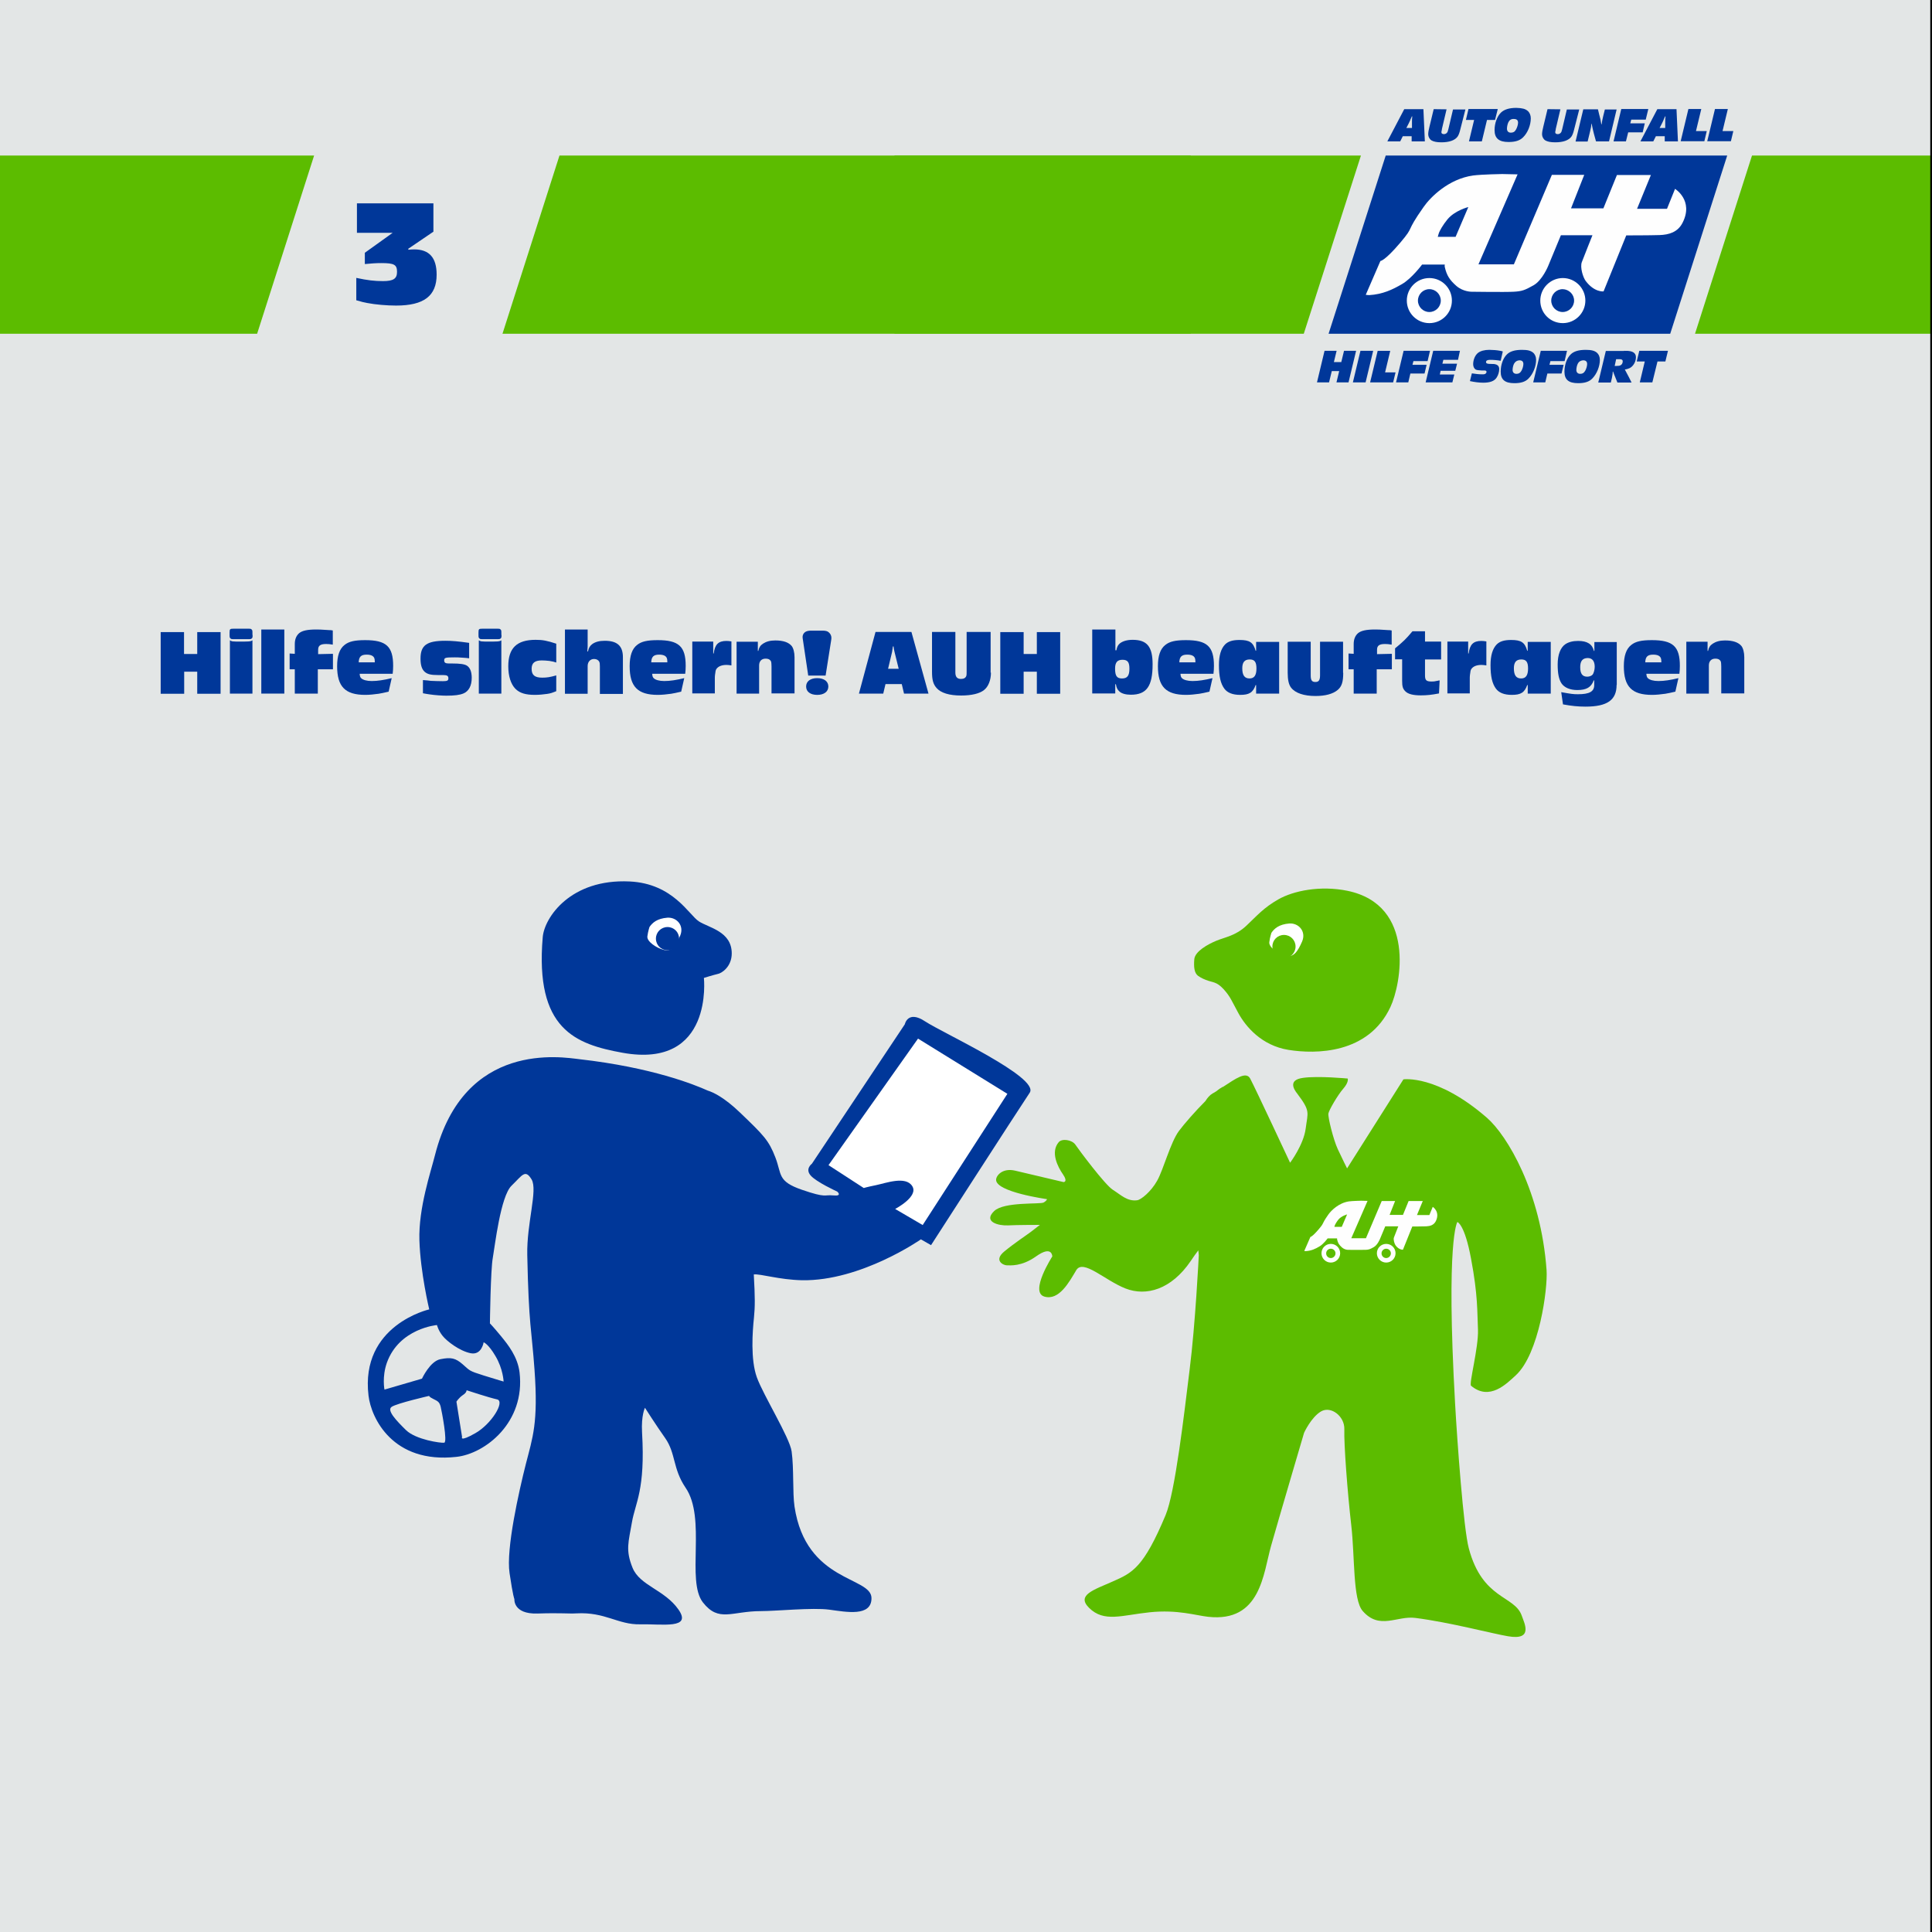 <?xml version="1.0" encoding="utf-8"?>
<!-- Generator: Adobe Illustrator 16.0.0, SVG Export Plug-In . SVG Version: 6.00 Build 0)  -->
<!DOCTYPE svg PUBLIC "-//W3C//DTD SVG 1.1//EN" "http://www.w3.org/Graphics/SVG/1.1/DTD/svg11.dtd">
<svg version="1.1" id="Ebene_1" xmlns="http://www.w3.org/2000/svg" xmlns:xlink="http://www.w3.org/1999/xlink" x="0px" y="0px"
	 width="560px" height="560px" viewBox="0 0 560 560" enable-background="new 0 0 560 560" xml:space="preserve">
<g>
	<rect y="0" fill="#E3E6E6" width="560" height="560"/>
	<g>
		<path fill="#003799" d="M53.387,194.694v6.395h-6.813v-17.873h6.767v6.347h3.827v-6.347h6.768v17.873h-6.768v-6.395H53.387z"/>
		<path fill="#003799" d="M73.221,184.053c0,0.747-0.048,0.794-0.234,0.98c-0.186,0.186-0.279,0.231-0.979,0.231H67.76
			c-0.699,0-0.793-0.047-0.98-0.231c-0.187-0.188-0.232-0.327-0.232-0.98V183.4v-0.14c0-0.934,0.141-1.026,1.167-1.026h4.247
			c0.747,0,0.793,0.046,0.98,0.233c0.187,0.187,0.232,0.279,0.232,0.979v0.606L73.221,184.053L73.221,184.053z M73.173,201.04
			h-6.532v-15.447c0.373,0.233,0.605,0.327,1.025,0.327c0.374,0.047,1.167,0.047,1.494,0.047h1.492c0.328,0,1.121-0.047,1.494-0.047
			c0.467-0.047,0.652-0.094,1.026-0.327L73.173,201.04L73.173,201.04z"/>
		<path fill="#003799" d="M82.413,201.04H75.74v-18.573h6.673V201.04z"/>
		<path fill="#003799" d="M96.413,193.993H92.12v7.047h-6.673v-7.047h-1.494v-4.573l1.494,0.093v-2.847
			c0-1.399,0.466-2.475,1.307-3.173c0.887-0.7,2.38-1.026,4.807-1.026c1.213,0,1.121,0,3.313,0.14l0.747,0.047H95.9l0.281,0.049
			l0.279,0.046v4.105c-0.793-0.141-1.307-0.188-1.913-0.188c-1.68,0-2.333,0.467-2.333,1.681v1.26l4.293-0.094v4.48H96.413z"/>
		<path fill="#003799" d="M112.652,200.48c-1.399,0.327-2.053,0.467-2.894,0.606c-1.307,0.188-2.753,0.327-3.872,0.327
			c-5.834,0-8.168-2.38-8.168-8.309c0-3.033,0.7-5.04,2.146-6.16c1.26-1.024,2.986-1.397,5.973-1.397c6.113,0,8.12,1.817,8.12,7.466
			c0,0.98-0.047,1.4-0.14,2.287h-9.566c0.046,0.653,0.141,1.026,0.467,1.307c0.514,0.468,1.586,0.793,3.033,0.793
			c1.68,0,3.453-0.277,5.787-0.84L112.652,200.48z M108.641,191.94c0-0.651-0.048-0.887-0.141-1.166
			c-0.279-0.698-1.027-1.025-2.24-1.025c-1.586,0-2.24,0.605-2.287,2.238h4.668V191.94z"/>
		<path fill="#003799" d="M136.08,190.82c-0.84-0.093-1.073-0.14-2.007-0.187c-0.98-0.093-1.82-0.093-2.24-0.093
			c-2.8,0-3.08,0.093-3.08,0.887c0,0.653,0.373,0.887,1.353,0.887h0.98c2.287,0,3.593,0.188,4.293,0.653
			c0.887,0.604,1.354,1.771,1.354,3.5c0,2.286-0.841,3.873-2.381,4.526c-1.119,0.467-2.612,0.651-4.993,0.651
			c-1.213,0-3.268-0.14-4.807-0.373c-0.606-0.094-1.027-0.141-1.961-0.327v-3.824c1.213,0.093,1.727,0.14,2.333,0.231
			c0.98,0.046,2.474,0.093,3.453,0.093c1.308,0,1.587-0.187,1.587-0.84c0-0.7-0.374-0.934-1.494-0.934h-1.399
			c-2.193,0-3.173-0.233-4.013-0.979c-0.793-0.747-1.168-1.914-1.168-3.778c0-3.873,1.773-5.182,7.188-5.182
			c1.867,0,3.641,0.142,6.907,0.606v4.479h0.095V190.82z"/>
		<path fill="#003799" d="M145.367,184.053c0,0.747-0.047,0.794-0.233,0.98c-0.186,0.186-0.279,0.231-0.979,0.231h-4.247
			c-0.7,0-0.793-0.047-0.98-0.231c-0.187-0.188-0.232-0.327-0.232-0.98V183.4v-0.14c0-0.934,0.14-1.026,1.167-1.026h4.247
			c0.746,0,0.793,0.046,0.979,0.233c0.188,0.187,0.233,0.279,0.233,0.979v0.606L145.367,184.053L145.367,184.053z M145.32,201.04
			h-6.533v-15.447c0.374,0.233,0.606,0.327,1.027,0.327c0.372,0.047,1.167,0.047,1.492,0.047h1.493c0.327,0,1.12-0.047,1.494-0.047
			c0.466-0.047,0.653-0.094,1.026-0.327L145.32,201.04L145.32,201.04z"/>
		<path fill="#003799" d="M161.233,200.34c-1.167,0.467-1.634,0.653-2.66,0.793c-0.98,0.141-2.38,0.28-3.5,0.28
			c-2.753,0-4.434-0.516-5.693-1.773c-1.307-1.354-2.053-3.64-2.053-6.533c0-5.271,2.473-7.651,7.933-7.651
			c2.007,0,3.268,0.231,5.975,1.119v5.461c-0.888-0.28-1.214-0.327-2.008-0.469c-0.793-0.094-1.633-0.14-2.192-0.14
			c-2.053,0-2.94,0.746-2.94,2.427c0,1.819,0.888,2.566,3.08,2.566c1.354,0,2.24-0.143,4.061-0.653L161.233,200.34L161.233,200.34z"
			/>
		<path fill="#003799" d="M170.333,187.46c0,0.231-0.047,0.42-0.093,1.354h0.187c0.233-1.074,0.561-1.587,1.213-2.101
			c0.888-0.653,2.054-0.979,3.641-0.979c3.64,0,5.272,1.493,5.272,4.762v10.64h-6.673V193.2c0-0.936-0.046-1.027-0.187-1.4
			c-0.233-0.467-0.793-0.793-1.493-0.793c-1.12,0-1.867,0.84-1.867,2.053v8.026h-6.58v-18.619h6.58V187.46z"/>
		<path fill="#003799" d="M197.447,200.48c-1.4,0.327-2.055,0.467-2.896,0.606c-1.307,0.188-2.753,0.327-3.873,0.327
			c-5.833,0-8.167-2.38-8.167-8.309c0-3.033,0.7-5.04,2.147-6.16c1.26-1.024,2.986-1.397,5.973-1.397
			c6.113,0,8.121,1.817,8.121,7.466c0,0.98-0.047,1.4-0.141,2.287h-9.566c0.046,0.653,0.141,1.026,0.466,1.307
			c0.515,0.468,1.587,0.793,3.034,0.793c1.68,0,3.453-0.277,5.787-0.84L197.447,200.48z M193.434,191.94
			c0-0.651-0.047-0.887-0.141-1.166c-0.279-0.698-1.026-1.025-2.24-1.025c-1.586,0-2.239,0.605-2.287,2.238h4.667L193.434,191.94
			L193.434,191.94z"/>
		<path fill="#003799" d="M206.733,189.42h0.14c0.327-2.613,1.354-3.643,3.688-3.643c0.467,0,0.887,0.049,1.445,0.143v6.953
			c-0.652-0.096-1.025-0.142-1.445-0.142c-1.354,0-2.382,0.42-2.896,1.166c-0.232,0.327-0.279,0.607-0.42,1.773
			c-0.046,0.42-0.046,0.7-0.046,0.84v4.479h-6.534v-15.025h6.067L206.733,189.42L206.733,189.42z"/>
		<path fill="#003799" d="M219.66,188.673h0.14c0.233-1.073,0.606-1.587,1.354-2.102c0.934-0.604,2.054-0.934,3.547-0.934
			c2.286,0,3.826,0.514,4.76,1.587c0.514,0.653,0.84,1.913,0.84,3.269v10.5h-6.673V193.2c-0.047-1.354-0.047-1.4-0.327-1.773
			c-0.325-0.374-0.746-0.514-1.398-0.514c-1.167,0-1.867,0.747-1.867,1.96v8.167h-6.533v-15.027h6.16v2.66H219.66z"/>
		<path fill="#003799" d="M234.267,195.814l-1.539-10.358c-0.048-0.327-0.094-0.563-0.094-0.793c0-0.747,0.42-1.354,1.073-1.636
			c0.326-0.14,0.793-0.231,1.353-0.231h3.454c0.699,0,1.354,0.14,1.681,0.467c0.514,0.42,0.793,0.979,0.793,1.633
			c0,0.233-0.046,0.563-0.094,0.841l-1.587,10.08L234.267,195.814L234.267,195.814z M240.1,198.987c0,1.493-1.26,2.429-3.22,2.429
			c-2.007,0-3.22-0.936-3.22-2.429c0-1.491,1.213-2.427,3.22-2.427C238.887,196.56,240.1,197.54,240.1,198.987z"/>
		<path fill="#003799" d="M256.667,198.286l-0.653,2.754h-7.047l4.808-17.874h10.405l4.947,17.874h-7.094l-0.653-2.754H256.667
			L256.667,198.286z M259.28,188.953c-0.142-0.653-0.233-0.936-0.28-1.587h-0.187c-0.095,0.794-0.142,1.118-0.233,1.587
			l-1.167,4.898h3.08L259.28,188.953z"/>
		<path fill="#003799" d="M287.232,194.973c0,2.147-0.746,4.063-2.008,5.04c-1.26,1.027-3.64,1.587-6.626,1.587
			c-3.453,0-5.88-0.746-7.14-2.191c-0.98-1.12-1.307-2.382-1.307-4.667v-11.573h6.767v11.2v0.561c0,1.26,0.514,1.866,1.634,1.866
			c0.84,0,1.354-0.326,1.54-0.887c0.093-0.28,0.093-0.653,0.093-1.309v-11.434h6.954v11.807H287.232z"/>
		<path fill="#003799" d="M296.707,194.694v6.395h-6.768v-17.873h6.768v6.347h3.826v-6.347h6.767v17.873h-6.767v-6.395H296.707z"/>
		<path fill="#003799" d="M323.307,182.467v6.02h0.28c0.188-1.024,0.468-1.54,1.026-2.007c0.84-0.651,2.1-1.024,3.687-1.024
			c4.2,0,5.787,2.007,5.787,7.094c0,6.347-1.728,8.819-6.3,8.819c-1.447,0-2.707-0.326-3.359-0.979
			c-0.515-0.467-0.794-0.979-0.979-2.054h-0.188v2.66h-6.673v-18.526L323.307,182.467L323.307,182.467z M323.213,193.807
			c0,2.102,0.514,2.847,2.008,2.847c1.539,0,2.146-0.794,2.146-2.847c0-1.867-0.515-2.567-2.007-2.567
			C323.866,191.24,323.213,191.987,323.213,193.807z"/>
		<path fill="#003799" d="M350.561,200.48c-1.398,0.327-2.054,0.467-2.894,0.606c-1.308,0.188-2.754,0.327-3.874,0.327
			c-5.833,0-8.166-2.38-8.166-8.309c0-3.033,0.7-5.04,2.146-6.16c1.261-1.024,2.985-1.397,5.975-1.397
			c6.113,0,8.119,1.817,8.119,7.466c0,0.98-0.047,1.4-0.141,2.287h-9.565c0.047,0.653,0.14,1.026,0.467,1.307
			c0.513,0.468,1.634,0.793,3.033,0.793c1.68,0,3.453-0.277,5.786-0.84L350.561,200.48z M346.5,191.94
			c0-0.651-0.047-0.887-0.141-1.166c-0.279-0.698-1.026-1.025-2.239-1.025c-1.587,0-2.24,0.605-2.287,2.238h4.667V191.94z"/>
		<path fill="#003799" d="M370.768,201.04h-6.674v-2.476h-0.141c-0.793,2.193-1.866,2.849-4.479,2.849
			c-2.192,0-3.688-0.606-4.572-1.773c-1.12-1.493-1.588-3.64-1.588-6.86c0-2.8,0.605-4.76,1.772-5.973
			c0.935-0.934,2.24-1.307,4.2-1.307c2.939,0,3.966,0.7,4.666,3.126h0.141v-2.566h6.674V201.04L370.768,201.04z M360.08,193.713
			c0,2.007,0.652,2.938,2.1,2.938c1.354,0,2.008-0.887,2.008-2.894c0-1.913-0.561-2.613-1.961-2.613
			C360.732,191.147,360.08,191.987,360.08,193.713z"/>
		<path fill="#003799" d="M389.34,195.02c0,2.613-0.42,3.967-1.587,4.947c-1.353,1.166-3.593,1.771-6.438,1.771
			c-3.359,0-5.881-0.84-7.094-2.426c-0.652-0.841-0.979-2.24-0.979-4.294v-9.007h6.673v9.707c0,1.446,0.327,1.96,1.354,1.96
			c0.98,0,1.354-0.514,1.354-1.96v-9.707h6.673v9.007L389.34,195.02L389.34,195.02z"/>
		<path fill="#003799" d="M403.34,193.993h-4.293v7.047h-6.674v-7.047h-1.493v-4.573l1.493,0.093v-2.847
			c0-1.399,0.467-2.475,1.307-3.173c0.889-0.7,2.381-1.026,4.809-1.026c1.214,0,1.119,0,3.313,0.14l0.747,0.047h0.28l0.279,0.049
			l0.278,0.046v4.105c-0.794-0.141-1.307-0.188-1.913-0.188c-1.681,0-2.334,0.467-2.334,1.681v1.26l4.295-0.094v4.48H403.34z"/>
		<path fill="#003799" d="M417.713,191.147h-4.666v4.62c0,1.399,0.373,1.773,1.913,1.773c0.653,0,0.7,0,1.82-0.233
			c0.093-0.047,0.278-0.047,0.513-0.094l-0.188,3.78c-2.192,0.42-3.547,0.56-5.272,0.56c-2.239,0-3.688-0.373-4.479-1.166
			c-0.746-0.747-0.935-1.4-0.935-3.08V191.1h-2.054v-3.173c2.427-2.007,3.08-2.613,5.04-4.947h3.641v2.987h4.666L417.713,191.147
			L417.713,191.147z"/>
		<path fill="#003799" d="M425.554,189.42h0.142c0.327-2.613,1.354-3.643,3.687-3.643c0.467,0,0.888,0.049,1.447,0.143v6.953
			c-0.654-0.096-1.027-0.142-1.447-0.142c-1.354,0-2.38,0.42-2.894,1.166c-0.233,0.327-0.279,0.607-0.42,1.773
			c-0.046,0.42-0.046,0.7-0.046,0.84v4.479h-6.487v-15.025h6.021L425.554,189.42L425.554,189.42z"/>
		<path fill="#003799" d="M449.493,201.04h-6.673v-2.476h-0.143c-0.793,2.193-1.864,2.849-4.479,2.849
			c-2.193,0-3.688-0.606-4.573-1.773c-1.12-1.493-1.587-3.64-1.587-6.86c0-2.8,0.605-4.76,1.772-5.973
			c0.935-0.934,2.239-1.307,4.199-1.307c2.939,0,3.967,0.7,4.666,3.126h0.143v-2.566h6.673L449.493,201.04L449.493,201.04z
			 M438.807,193.713c0,2.007,0.653,2.938,2.102,2.938c1.354,0,2.007-0.887,2.007-2.894c0-1.913-0.56-2.613-1.96-2.613
			C439.46,191.147,438.807,191.987,438.807,193.713z"/>
		<path fill="#003799" d="M468.58,198.52c0,4.387-2.707,6.3-9.007,6.3c-2.146,0-4.016-0.187-6.533-0.651l-0.514-3.546
			c2.847,0.513,3.453,0.604,4.854,0.604c3.36,0,4.714-0.794,4.714-2.66v-1.354h-0.141c-0.746,2.007-2.102,2.8-4.76,2.8
			c-2.102,0-3.733-0.699-4.573-1.913c-0.793-1.213-1.12-2.894-1.12-5.507c0-2.8,0.793-4.899,2.24-5.88
			c0.933-0.606,2.146-0.936,3.687-0.936c2.66,0,4.106,0.936,4.573,2.896h0.14v-2.566h6.487v12.413H468.58L468.58,198.52z
			 M458.033,193.387c0,1.913,0.653,2.753,2.054,2.753c0.653,0,1.307-0.28,1.586-0.653c0.28-0.42,0.563-1.354,0.563-2.191
			c0-1.682-0.7-2.566-2.056-2.566C458.733,190.774,458.033,191.567,458.033,193.387z"/>
		<path fill="#003799" d="M485.613,200.48c-1.4,0.327-2.056,0.467-2.896,0.606c-1.307,0.188-2.753,0.327-3.873,0.327
			c-5.833,0-8.167-2.38-8.167-8.309c0-3.033,0.7-5.04,2.147-6.16c1.26-1.024,2.984-1.397,5.973-1.397c6.113,0,8.12,1.817,8.12,7.466
			c0,0.98-0.047,1.4-0.14,2.287h-9.567c0.047,0.653,0.142,1.026,0.467,1.307c0.516,0.468,1.587,0.793,3.033,0.793
			c1.681,0,3.454-0.277,5.787-0.84L485.613,200.48z M481.554,191.94c0-0.651-0.047-0.887-0.141-1.166
			c-0.279-0.698-1.026-1.025-2.24-1.025c-1.586,0-2.239,0.605-2.286,2.238h4.667V191.94z"/>
		<path fill="#003799" d="M494.946,188.673h0.141c0.233-1.073,0.606-1.587,1.354-2.102c0.933-0.604,2.053-0.934,3.546-0.934
			c2.287,0,3.826,0.514,4.761,1.587c0.513,0.653,0.84,1.913,0.84,3.269v10.5h-6.674V193.2c-0.047-1.354-0.047-1.4-0.326-1.773
			c-0.327-0.374-0.747-0.514-1.399-0.514c-1.165,0-1.865,0.747-1.865,1.96v8.167h-6.533v-15.027h6.159v2.66H494.946z"/>
	</g>
	<g>
		<polygon fill="#5CBC00" points="560,45.08 507.827,45.08 491.307,96.74 560,96.74 		"/>
		<polygon fill="#5CBC00" points="259.28,45.08 259.28,96.74 377.906,96.74 394.475,45.08 		"/>
	</g>
	<g>
		<polygon fill="#5CBC00" points="345.146,45.08 162.167,45.08 145.646,96.74 345.146,96.74 		"/>
		<polygon fill="#5CBC00" points="0,45.08 0,96.74 74.527,96.74 91.047,45.08 		"/>
	</g>
	<g>
		<path fill="#003799" d="M113.82,67.48h-10.36v-8.54h22.167v8.214l-7.279,4.946v0.28c0.746-0.047,1.072-0.094,1.68-0.094
			c4.386,0,6.533,2.38,6.533,7.325c0,6.16-3.688,8.96-11.761,8.96c-2.565,0-5.973-0.278-8.353-0.745
			c-0.98-0.188-1.633-0.326-3.174-0.793v-6.486c3.221,0.699,5.32,0.933,7.748,0.933c2.986,0,4.06-0.7,4.06-2.66
			c0-2.1-0.793-2.564-4.573-2.564c-1.494,0-2.753,0.094-4.76,0.28v-3.269L113.82,67.48z"/>
	</g>
	<g>
		<polygon fill="#003799" points="484.12,96.74 385.094,96.74 401.66,45.08 500.64,45.08 		"/>
		<path fill="#FEFEFE" d="M395.873,85.447l4.247-9.8c0,0,1.213,0.047,5.692-5.227s1.261-2.521,6.813-10.407
			c1.96-2.847,7.278-8.166,14.373-9.146c2.566-0.326,8.4-0.422,8.4-0.422l4.479,0.096l-11.34,26.086h10.267L449.82,50.68h9.38
			l-3.827,9.707h9.38l3.92-9.66h9.848l-4.014,9.8h8.68l2.334-5.787c0,0,5.459,3.36,2.192,9.803c-1.398,2.8-4.013,3.5-6.673,3.593
			c-2.66,0.094-9.66,0.094-9.66,0.094l-6.58,16.24c0,0-2.66,0.326-5.18-3.034c-0.794-1.073-1.68-3.966-1.12-5.46
			c0.56-1.493,3.08-7.793,3.08-7.793h-9.146l-3.687,8.913c0,0-1.681,4.153-4.247,5.601c-2.566,1.446-3.36,1.729-5.787,1.866
			c-2.427,0.143-12.133,0-12.133,0s-2.427,0.047-4.435-1.68c-1.96-1.729-2.8-3.033-3.359-5.46c-0.093-0.327,0-0.747,0-0.747h-6.58
			c0,0-2.985,4.014-5.786,5.646c-2.8,1.636-5.646,2.987-9.564,3.223C396.34,85.54,395.873,85.447,395.873,85.447z"/>
		<path fill="#003799" d="M416.732,68.647h5.181l3.687-8.634c0,0-3.92,0.98-6.064,3.594c-1.213,1.493-2.286,3.222-2.566,4.247
			C416.827,68.46,416.732,68.647,416.732,68.647z"/>
		<circle fill="#FEFEFE" cx="414.307" cy="87.127" r="6.534"/>
		<path fill="#003799" d="M417.62,87.126c0,1.818-1.493,3.313-3.313,3.313c-1.818,0-3.313-1.493-3.313-3.313
			c0-1.82,1.492-3.313,3.313-3.313S417.62,85.307,417.62,87.126z"/>
		<path fill="#FEFEFE" d="M446.46,87.126c0-3.593,2.94-6.533,6.533-6.533c3.594,0,6.533,2.94,6.533,6.533
			c0,3.594-2.939,6.534-6.533,6.534C449.354,93.66,446.46,90.767,446.46,87.126z"/>
		<path fill="#003799" d="M456.26,87.126c0,1.818-1.493,3.313-3.313,3.313c-1.82,0-3.313-1.493-3.313-3.313
			c0-1.82,1.493-3.313,3.313-3.313C454.767,83.86,456.26,85.307,456.26,87.126z"/>
		<path fill="#003799" d="M413,40.973h-3.827V39.48h-2.565l-0.746,1.493h-3.732l4.898-9.333h5.555L413,40.973z M409.221,33.74
			c-0.094,0.188-0.048,0.143-0.141,0.374c-0.232,0.422-0.094,0.188-0.373,0.842c-0.188,0.373-0.188,0.373-0.374,0.793l-0.699,1.354
			h1.634v-1.913c0-0.42,0-0.84,0.094-1.445h-0.141V33.74z"/>
		<path fill="#003799" d="M423.313,37.38c-0.28,1.167-0.516,1.771-0.842,2.24c-0.794,1.071-2.427,1.633-4.667,1.633
			c-1.354,0-2.238-0.188-2.894-0.562c-0.562-0.374-0.935-1.071-0.935-1.771c0-0.516,0.142-1.354,0.373-2.24l1.215-5.04l3.731,0.047
			l-1.354,5.74v0.14c-0.094,0.469-0.094,0.373-0.094,0.42c-0.047,0.188-0.047,0.28-0.047,0.373c0,0.327,0.28,0.516,0.747,0.516
			c0.326,0,0.606-0.142,0.793-0.326c0.233-0.233,0.326-0.467,0.468-1.074l1.354-5.739h3.593L423.313,37.38z"/>
		<polygon fill="#003799" points="433.347,34.767 431.014,34.767 429.521,40.973 425.787,40.973 427.28,34.767 424.9,34.767 
			425.646,31.593 434.14,31.593 		"/>
		<path fill="#003799" d="M442.82,32.154c0.56,0.469,0.887,1.262,0.887,2.146c0,1.96-0.887,4.2-2.24,5.507
			c-0.934,0.933-2.239,1.354-4.2,1.354c-2.8,0-4.06-1.074-4.06-3.454c0-2.006,0.746-4.015,1.866-5.086
			c0.934-0.889,2.38-1.354,4.434-1.354C441.233,31.314,442.12,31.547,442.82,32.154z M437.22,35.42
			c-0.231,0.467-0.42,1.26-0.42,1.866c0,0.747,0.42,1.167,1.12,1.167s1.12-0.233,1.493-0.889c0.327-0.56,0.605-1.444,0.605-2.007
			c0-0.7-0.374-1.073-1.214-1.073C438.06,34.44,437.547,34.767,437.22,35.42z"/>
		<path fill="#003799" d="M456.307,37.38c-0.278,1.167-0.514,1.771-0.84,2.24c-0.794,1.071-2.427,1.633-4.667,1.633
			c-1.354,0-2.24-0.188-2.894-0.562c-0.562-0.374-0.935-1.071-0.935-1.771c0-0.516,0.142-1.354,0.373-2.24l1.213-5.04l3.733,0.047
			l-1.354,5.74v0.14c-0.094,0.469-0.094,0.373-0.094,0.42c-0.047,0.188-0.047,0.28-0.047,0.373c0,0.327,0.28,0.516,0.747,0.516
			c0.326,0,0.606-0.142,0.793-0.326c0.233-0.233,0.327-0.467,0.467-1.074l1.354-5.739h3.593L456.307,37.38z M466.387,40.973h-3.778
			l-0.606-2.193c-0.233-0.933-0.467-1.911-0.653-2.893h-0.094c0,0.373-0.046,0.513-0.093,0.979c-0.142,0.7-0.142,0.653-0.28,1.262
			l-0.7,2.894h-3.5l2.24-9.333h4.247l0.373,1.54c0.373,1.354,0.42,1.587,0.605,2.8h0.095c0.093-0.698,0.187-1.354,0.467-2.427
			l0.466-1.866h3.407L466.387,40.973z"/>
		<polygon fill="#003799" points="477.026,34.673 472.827,34.673 472.547,35.746 476.747,35.746 476.14,38.36 471.94,38.36 
			471.287,40.973 467.693,40.973 469.934,31.593 477.773,31.593 		"/>
		<path fill="#003799" d="M486.36,40.973h-3.827V39.48h-2.566l-0.747,1.493h-3.731l4.898-9.333h5.556L486.36,40.973z M482.627,33.74
			c-0.094,0.188-0.047,0.143-0.141,0.374c-0.233,0.422-0.095,0.188-0.373,0.842c-0.188,0.373-0.188,0.373-0.373,0.793l-0.7,1.354
			h1.633v-1.913c0-0.42,0-0.84,0.094-1.445h-0.14V33.74z M491.587,37.987h3.126l-0.699,2.94h-6.858l2.238-9.334h3.733
			L491.587,37.987z M499.287,37.987h3.126l-0.7,2.94h-6.858l2.239-9.334h3.733L499.287,37.987z"/>
		<path fill="#003799" d="M390.88,110.833h-3.5l0.793-3.269h-2.146l-0.793,3.269h-3.5l2.191-9.146h3.5l-0.793,3.269h2.146
			l0.793-3.269h3.5L390.88,110.833z M395.827,110.833h-3.688l2.193-9.146h3.688L395.827,110.833z M401.475,107.94h3.032l-0.7,2.896
			h-6.673l2.193-9.146h3.64L401.475,107.94z M413.793,104.673h-4.105l-0.279,1.073h4.105l-0.605,2.521h-4.105l-0.605,2.566h-3.549
			l2.193-9.146h7.653L413.793,104.673z M422.613,104.3h-4.247l-0.279,1.12h4.246l-0.513,2.053h-4.247l-0.233,1.074h4.2l-0.561,2.286
			h-7.747l2.192-9.146h7.746L422.613,104.3z"/>
		<path fill="#003799" d="M434.979,104.58c-0.979-0.188-1.96-0.28-3.128-0.28c-0.745,0-1.118,0.233-1.118,0.653
			c0,0.324,0.231,0.467,0.84,0.514c0.561,0,1.12,0.046,1.493,0.046c1.025,0.141,1.491,0.607,1.491,1.494
			c0,0.746-0.277,1.727-0.744,2.426c-0.653,1.027-1.913,1.494-3.873,1.494c-1.263,0-2.613-0.188-3.874-0.467l0.561-2.24
			c1.213,0.188,2.053,0.28,3.08,0.28c0.513,0,0.746-0.047,0.933-0.233c0.143-0.141,0.233-0.28,0.233-0.467
			c0-0.188-0.093-0.327-0.279-0.373c-0.141-0.047-0.279-0.047-0.514-0.047h-0.233h-0.231h-0.233c-0.84-0.047-1.354-0.094-1.68-0.28
			c-0.42-0.28-0.7-0.84-0.7-1.54c0-1.26,0.562-2.613,1.4-3.267c0.698-0.562,1.913-0.889,3.267-0.889c0.934,0,2.286,0.096,3.173,0.28
			c0.327,0.047,0.42,0.093,0.747,0.188L434.979,104.58z"/>
		<path fill="#003799" d="M444.36,102.2c0.56,0.466,0.887,1.213,0.887,2.1c0,1.913-0.887,4.104-2.193,5.413
			c-0.887,0.934-2.191,1.354-4.105,1.354c-2.753,0-3.967-1.024-3.967-3.358c0-1.96,0.698-3.92,1.818-4.993
			c0.889-0.887,2.334-1.309,4.34-1.309C442.82,101.406,443.66,101.64,444.36,102.2z M438.854,105.42
			c-0.233,0.42-0.422,1.213-0.422,1.817c0,0.7,0.422,1.12,1.12,1.12c0.653,0,1.073-0.231,1.446-0.887
			c0.327-0.56,0.56-1.399,0.56-1.96c0-0.699-0.372-1.073-1.166-1.073C439.74,104.487,439.227,104.767,438.854,105.42z"/>
		<polygon fill="#003799" points="453.507,104.673 449.4,104.673 449.12,105.746 453.227,105.746 452.62,108.267 448.514,108.267 
			447.906,110.833 444.406,110.833 446.6,101.687 454.207,101.687 		"/>
		<path fill="#003799" d="M462.84,102.2c0.563,0.466,0.888,1.213,0.888,2.1c0,1.913-0.888,4.104-2.192,5.413
			c-0.887,0.934-2.193,1.354-4.106,1.354c-2.754,0-3.967-1.024-3.967-3.358c0-1.96,0.7-3.92,1.82-4.993
			c0.887-0.887,2.333-1.309,4.34-1.309C461.253,101.406,462.14,101.64,462.84,102.2z M457.333,105.42
			c-0.233,0.42-0.42,1.213-0.42,1.817c0,0.7,0.42,1.12,1.12,1.12c0.653,0,1.073-0.231,1.446-0.887
			c0.325-0.56,0.561-1.399,0.561-1.96c0-0.699-0.373-1.073-1.167-1.073C458.22,104.487,457.66,104.767,457.333,105.42z"/>
		<path fill="#003799" d="M470.727,101.687c0.889,0,1.167,0,1.4,0.047c1.354,0.142,2.053,0.746,2.053,1.819
			c0,1.307-0.746,2.567-1.771,3.127c-0.42,0.188-0.793,0.327-1.446,0.42c0.793,1.493,0.747,1.447,1.213,2.287l0.747,1.493h-4.104
			l-0.7-1.729c-0.142-0.374-0.093-0.231-0.188-0.467c-0.231-0.561-0.187-0.514-0.373-0.979h-0.094c0,0.231,0,0.327-0.047,0.698
			c-0.093,0.606-0.14,0.842-0.188,1.12l-0.325,1.354h-3.643l2.193-9.146h5.271L470.727,101.687L470.727,101.687z M468.021,106.073
			h0.422c0.651,0,0.979-0.047,1.26-0.187c0.42-0.187,0.652-0.653,0.652-1.167c0-0.233-0.095-0.42-0.326-0.514
			c-0.142-0.046-0.326-0.095-0.515-0.095h-0.231h-0.233h-0.231h-0.373L468.021,106.073z"/>
		<polygon fill="#003799" points="482.72,104.767 480.434,104.767 478.94,110.833 475.3,110.833 476.747,104.767 474.413,104.767 
			475.16,101.687 483.467,101.687 		"/>
	</g>
	<g>
		<path display="none" fill="none" stroke="#003799" stroke-width="7.088" d="M462.094,262.406c0-15.538-12.601-28.14-28.141-28.14
			H126.42c-15.54,0-28.14,12.602-28.14,28.14v198.427c0,15.54,12.6,28.142,28.14,28.142H434c15.54,0,28.14-12.602,28.14-28.142
			V262.406H462.094z"/>
		<g>
			<g>
				<path fill="#003799" d="M268.146,296.053c-5.039-3.359-5.88,0.841-5.88,0.841l-26.927,40.413c0,0-2.053,1.493-0.373,3.406
					c1.633,1.913,7.7,4.667,7.7,4.667s1.633,1.397-1.12,1.12c-2.754-0.28-1.913,0.84-9.101-1.636
					c-7.188-2.474-5.786-4.434-7.699-9.38c-1.914-4.947-3.313-6.347-10.22-12.974c-4.668-4.479-7.842-5.927-9.381-6.396
					c-3.826-1.727-16.193-6.72-37.193-9.1c-4.9-0.562-33.366-5.554-41.86,27.767c-1.213,4.854-4.807,15.354-4.527,24.688
					c0.281,9.334,2.848,20.064,2.848,20.064s-20.066,4.527-17.594,25.016c0.748,6.394,6.955,19.787,25.48,17.731
					c8.26-0.887,20.021-9.938,18.293-24.5c-0.56-4.524-3.267-7.934-5.46-10.594c-2.192-2.659-3.126-3.593-3.126-3.593
					s0.188-15.634,0.84-19.04c0.606-3.406,2.24-17.78,5.413-20.86c3.173-3.08,3.967-4.897,5.833-1.817
					c1.82,3.126-1.446,12.6-1.26,21.887c0.42,20.626,1.26,21.466,2.1,33.271c1.12,15.494-0.56,19.647-2.52,27.349
					c-1.96,7.747-5.787,24.641-4.713,31.594c1.025,6.953,1.399,7.514,1.399,7.514s-0.42,4.389,6.626,4.199
					c7.048-0.23,9.054,0.094,11.341-0.046c8.354-0.467,12.04,3.313,18.479,3.173c6.44-0.14,15.119,1.447,11.106-4.293
					c-4.014-5.74-11.2-6.907-13.301-12.087c-2.1-5.18-1.166-7.42-0.187-13.16s3.92-9.333,2.94-26.087
					c-0.28-4.946,0.84-7.14,0.84-7.14s3.267,5.134,5.879,8.818c3.08,4.389,2.146,8.819,5.881,14.326
					c6.113,8.867,0.14,26.976,5.039,33.273c4.621,5.88,8.307,2.521,16.848,2.521c4.387,0,14.934-1.071,19.786-0.42
					c4.853,0.653,12.273,2.146,12.228-3.358c-0.048-6.302-18.993-4.48-22.308-26.509c-0.605-4.104-0.14-10.92-0.84-16.007
					c-0.56-4.013-8.213-16.286-10.08-21.467c-1.866-5.18-1.26-13.3-0.84-17.267c0.327-3.222,0.327-5.929-0.047-12.555
					c1.96-0.231,7.327,1.54,14,1.682c17.08,0.278,34.439-11.854,34.439-11.854l2.939,1.682c0,0,24.407-37.895,28.604-44.192
					C301.42,312.293,273.233,299.411,268.146,296.053z M128.753,418.18c-1.026,0.14-8.213-0.887-11.06-3.643
					c-2.848-2.8-5.693-5.784-4.153-6.767c1.54-1.026,10.873-3.173,10.873-3.173s-0.187,0.231,1.167,0.887
					c1.307,0.653,1.773,0.84,2.146,2.24C128.053,409.077,129.779,418.037,128.753,418.18z M137.76,415.426
					c-4.667,2.66-3.826,1.074-3.826,1.074l-1.634-10.223c0,0,0.7-1.12,1.867-1.913c1.167-0.747,1.074-1.398,1.074-1.398
					s6.485,2.146,8.866,2.66C146.44,406.233,142.473,412.767,137.76,415.426z M143.593,393.027c2.24,3.733,2.38,7.42,2.38,7.42
					s-1.493-0.42-5.833-1.771c-4.34-1.354-3.92-1.4-6.02-3.222c-2.101-1.818-3.36-2.101-6.44-1.491
					c-3.033,0.56-5.367,5.646-5.367,5.646l-10.873,3.173c0,0-0.748-3.687,0.699-7.793c3.594-9.985,14.514-10.92,14.514-10.92
					s0.42,1.633,1.633,3.126c1.213,1.54,4.9,4.387,8.12,5.04c3.22,0.653,3.779-3.173,3.779-3.173S141.54,389.527,143.593,393.027z"
					/>
			</g>
			<path fill="#003799" d="M204.027,283.453c0,0,2.893,26.458-23.567,21.698c-13.673-2.474-25.433-6.813-23.146-33.507
				c0.466-5.646,8.025-16.984,25.199-16.146c12.601,0.604,17.173,9.706,20.067,11.572c2.893,1.865,9.52,2.895,9.52,9.285
				c0,3.827-2.893,5.787-4.151,5.976C206.733,282.614,204.027,283.453,204.027,283.453z"/>
			<path fill="#5CBC00" d="M349.486,284.013c2.054,0.841,3.08,0.42,5.181,2.707c2.054,2.287,2.286,3.313,4.34,7.047
				s6.627,9.286,14.468,10.546c7.84,1.261,23.146,1.261,29.539-12.413c3.127-6.626,7.42-29.54-12.414-33.691
				c-7.933-1.633-15.727,0-20.064,2.474s-6.206,4.76-9.286,7.653c-3.08,2.893-6.207,3.313-8.681,4.34
				c-2.475,1.027-6.207,3.08-6.396,5.367c-0.187,2.286,0,3.92,1.027,4.76C348.273,283.593,349.486,284.013,349.486,284.013z"/>
			<path fill="#FFFFFF" d="M368.525,270.387c0.841-1.261,2.24-2.474,5.182-2.707c2.706-0.187,4.945,2.287,3.732,5.18
				c-1.262,2.896-2.475,4.763-4.762,4.153c-2.285-0.604-4.945-2.473-4.76-3.92C368.105,271.6,368.525,270.387,368.525,270.387z"/>
			<path fill="#FFFFFF" d="M266.094,301.046l25.899,16.007l-24.547,38.033l-7.979-4.666c0,0,6.906-3.596,4.946-6.627
				c-1.913-3.033-7.699-0.842-10.453-0.28c-2.753,0.561-3.594,0.84-3.594,0.84l-10.221-6.626L266.094,301.046z"/>
			<g>
				<g>
					<path fill="#5CBC00" d="M425.74,448.793c-1.54-5.74-3.36-31.08-3.967-41.813c-2.707-47.974,0.651-52.78,0.651-52.78
						s2.102,0.563,3.967,10.643c2.009,10.64,1.773,15.397,2.009,20.58c0.187,5.18-2.66,15.68-2.009,16.237
						c5.366,4.527,10.313-0.604,12.929-2.984c6.813-6.207,9.333-25.153,8.96-30.521c-1.635-22.727-11.389-39.013-17.269-44.146
						c-14.467-12.602-24.221-11.153-24.221-11.153l-16.333,25.807c0,0-1.446-2.894-2.707-5.6c-1.26-2.707-2.894-9.287-2.706-10.313
						s2.706-5.365,4.34-7.232c1.635-1.866,1.262-2.896,1.262-2.896s-8.682-0.84-13.021-0.187c-4.34,0.605-2.566,3.36-1.634,4.526
						c3.92,5.181,3.079,5.365,2.474,10.127c-0.605,4.76-4.525,9.938-4.525,9.938s-10.127-21.7-11.573-24.407
						c-1.166-2.146-4.106-0.046-7.888,2.429c-0.047,0-0.141,0-0.188,0.047c-0.514,0.279-1.12,0.7-1.818,1.26
						c-0.326,0.233-0.699,0.42-1.027,0.606c-0.793,0.467-1.445,1.214-2.053,2.191c-2.939,2.94-6.113,6.58-7.652,8.634
						c-2.475,3.313-4.527,11.293-6.348,14.469c-1.772,3.173-4.666,5.507-5.787,5.646c-2.895,0.373-4.666-1.54-7.047-3.033
						c-2.332-1.492-9.938-11.714-10.873-13.111c-0.979-1.4-3.873-1.82-4.808-0.7c-2.474,2.894-0.28,7.187,1.261,9.38
						c1.493,2.193,0.141,2.193,0.141,2.193s-10.452-2.476-14.047-3.313c-3.594-0.838-5.459,1.354-5.506,2.613
						c-0.142,3.594,14.746,5.646,14.746,5.646s0,0.42-0.979,0.979c-0.979,0.561-11.479-0.28-14.326,2.474
						c-3.313,3.173,1.354,4.293,4.015,4.153c2.611-0.143,9.238-0.143,9.238-0.143s-1.26,0.98-2.474,1.914
						c-1.261,0.979-4.666,3.175-7.841,5.786c-3.172,2.613-0.278,4.016,0.699,4.016c0.979,0,4.295,0.42,8.541-2.613
						c4.666-3.313,4.666,0.047,4.666,0.047s-6.627,10.267-2.334,11.619c4.295,1.308,7.28-4.293,9.287-7.653
						c2.008-3.313,8.309,2.987,14.28,5.32s13.253,0.327,18.899-7.979c0.793-1.167,1.492-2.191,2.191-3.079
						c0.096,0.888,0.141,1.398,0.141,1.398s-0.979,19.974-2.658,33.181c-1.635,13.254-4.2,35.515-6.955,42.142
						c-6.394,15.307-9.658,16.753-15.26,19.227c-5.601,2.476-10.641,3.967-6.953,7.653c4.341,4.34,9.521,2.146,17.595,1.307
						c8.073-0.84,13.438,0.936,16.938,1.309c15.26,1.68,15.961-12.508,18.248-20.58c2.284-8.073,9.564-32.761,9.564-32.761
						s2.054-4.525,4.945-6.207c2.895-1.634,6.813,1.446,6.722,5.135c-0.142,4.524,0.935,18.572,2.006,27.858
						c1.074,9.286,0.42,21.562,3.313,24.873c4.898,5.602,9.938,1.309,15.261,2.008c9.938,1.261,22.398,4.572,26.88,5.318
						c7.42,1.261,4.713-3.778,3.966-5.973C438.993,462.371,429.707,463.727,425.74,448.793z"/>
				</g>
			</g>
			<g>
				<path fill="#FEFEFE" d="M415.287,349.813l-0.98,2.38h-3.593l1.681-4.06h-4.105l-1.635,4.014h-3.872l1.586-4.014h-3.873
					l-4.573,10.778h-4.246l4.713-10.825l-1.865-0.049c0,0-2.428,0.049-3.5,0.188c-2.939,0.42-5.135,2.613-5.975,3.779
					c-2.287,3.267-0.979,2.146-2.847,4.34c-1.867,2.191-2.38,2.191-2.38,2.191l-1.773,4.063c0,0,0.188,0.047,0.42,0.047
					c1.635-0.094,2.801-0.653,3.967-1.354c1.168-0.652,2.381-2.335,2.381-2.335h2.754c0,0-0.047,0.188,0,0.327
					c0.232,1.026,0.561,1.54,1.398,2.287c0.84,0.746,1.82,0.699,1.82,0.699s4.061,0.047,5.04,0c0.979-0.046,1.308-0.188,2.38-0.793
					c1.073-0.606,1.773-2.333,1.773-2.333l1.539-3.688h3.778c0,0-1.024,2.614-1.26,3.223c-0.233,0.605,0.14,1.817,0.467,2.286
					c1.026,1.398,2.146,1.261,2.146,1.261l2.707-6.721c0,0,2.894,0,4.014-0.048c1.12-0.047,2.191-0.325,2.8-1.492
					C417.525,351.213,415.287,349.813,415.287,349.813z M388.92,355.6h-2.146c0,0,0.047-0.094,0.094-0.327
					c0.141-0.42,0.561-1.12,1.074-1.771c0.887-1.074,2.52-1.494,2.52-1.494L388.92,355.6z"/>
				<path fill="#FEFEFE" d="M385.747,360.546c-1.494,0-2.707,1.214-2.707,2.707c0,1.491,1.213,2.707,2.707,2.707
					c1.493,0,2.706-1.216,2.706-2.707C388.453,361.76,387.24,360.546,385.747,360.546z M385.747,364.654
					c-0.747,0-1.354-0.605-1.354-1.354s0.606-1.354,1.354-1.354c0.746,0,1.353,0.606,1.353,1.354
					C387.1,364,386.493,364.654,385.747,364.654z"/>
				<path fill="#FEFEFE" d="M401.8,360.546c-1.493,0-2.706,1.214-2.706,2.707c0,1.491,1.213,2.707,2.706,2.707
					s2.707-1.216,2.707-2.707C404.507,361.76,403.293,360.546,401.8,360.546z M401.8,364.654c-0.745,0-1.354-0.605-1.354-1.354
					s0.606-1.354,1.354-1.354s1.354,0.606,1.354,1.354C403.152,364,402.547,364.654,401.8,364.654z"/>
			</g>
			<path fill="#FFFFFF" d="M188.253,268.706c0.84-1.262,2.24-2.475,5.18-2.706c2.707-0.188,4.946,2.286,3.732,5.18
				c-1.26,2.896-2.473,4.76-4.759,4.153c-2.286-0.607-4.947-2.476-4.761-3.92C187.833,269.967,188.253,268.706,188.253,268.706z"/>
			<path fill="#5CBC00" d="M375.525,274.354c0,1.866-1.492,3.359-3.358,3.359c-1.867,0-3.36-1.493-3.36-3.359
				c0-1.867,1.493-3.358,3.36-3.358C374.033,270.993,375.525,272.487,375.525,274.354z"/>
			<path fill="#003799" d="M196.84,272.067c0,1.866-1.493,3.36-3.358,3.36c-1.867,0-3.36-1.494-3.36-3.36
				c0-1.864,1.493-3.358,3.36-3.358C195.347,268.706,196.84,270.2,196.84,272.067z"/>
		</g>
	</g>
</g>
<rect x="559.5" y="0" width="1" height="560"/>
</svg>

